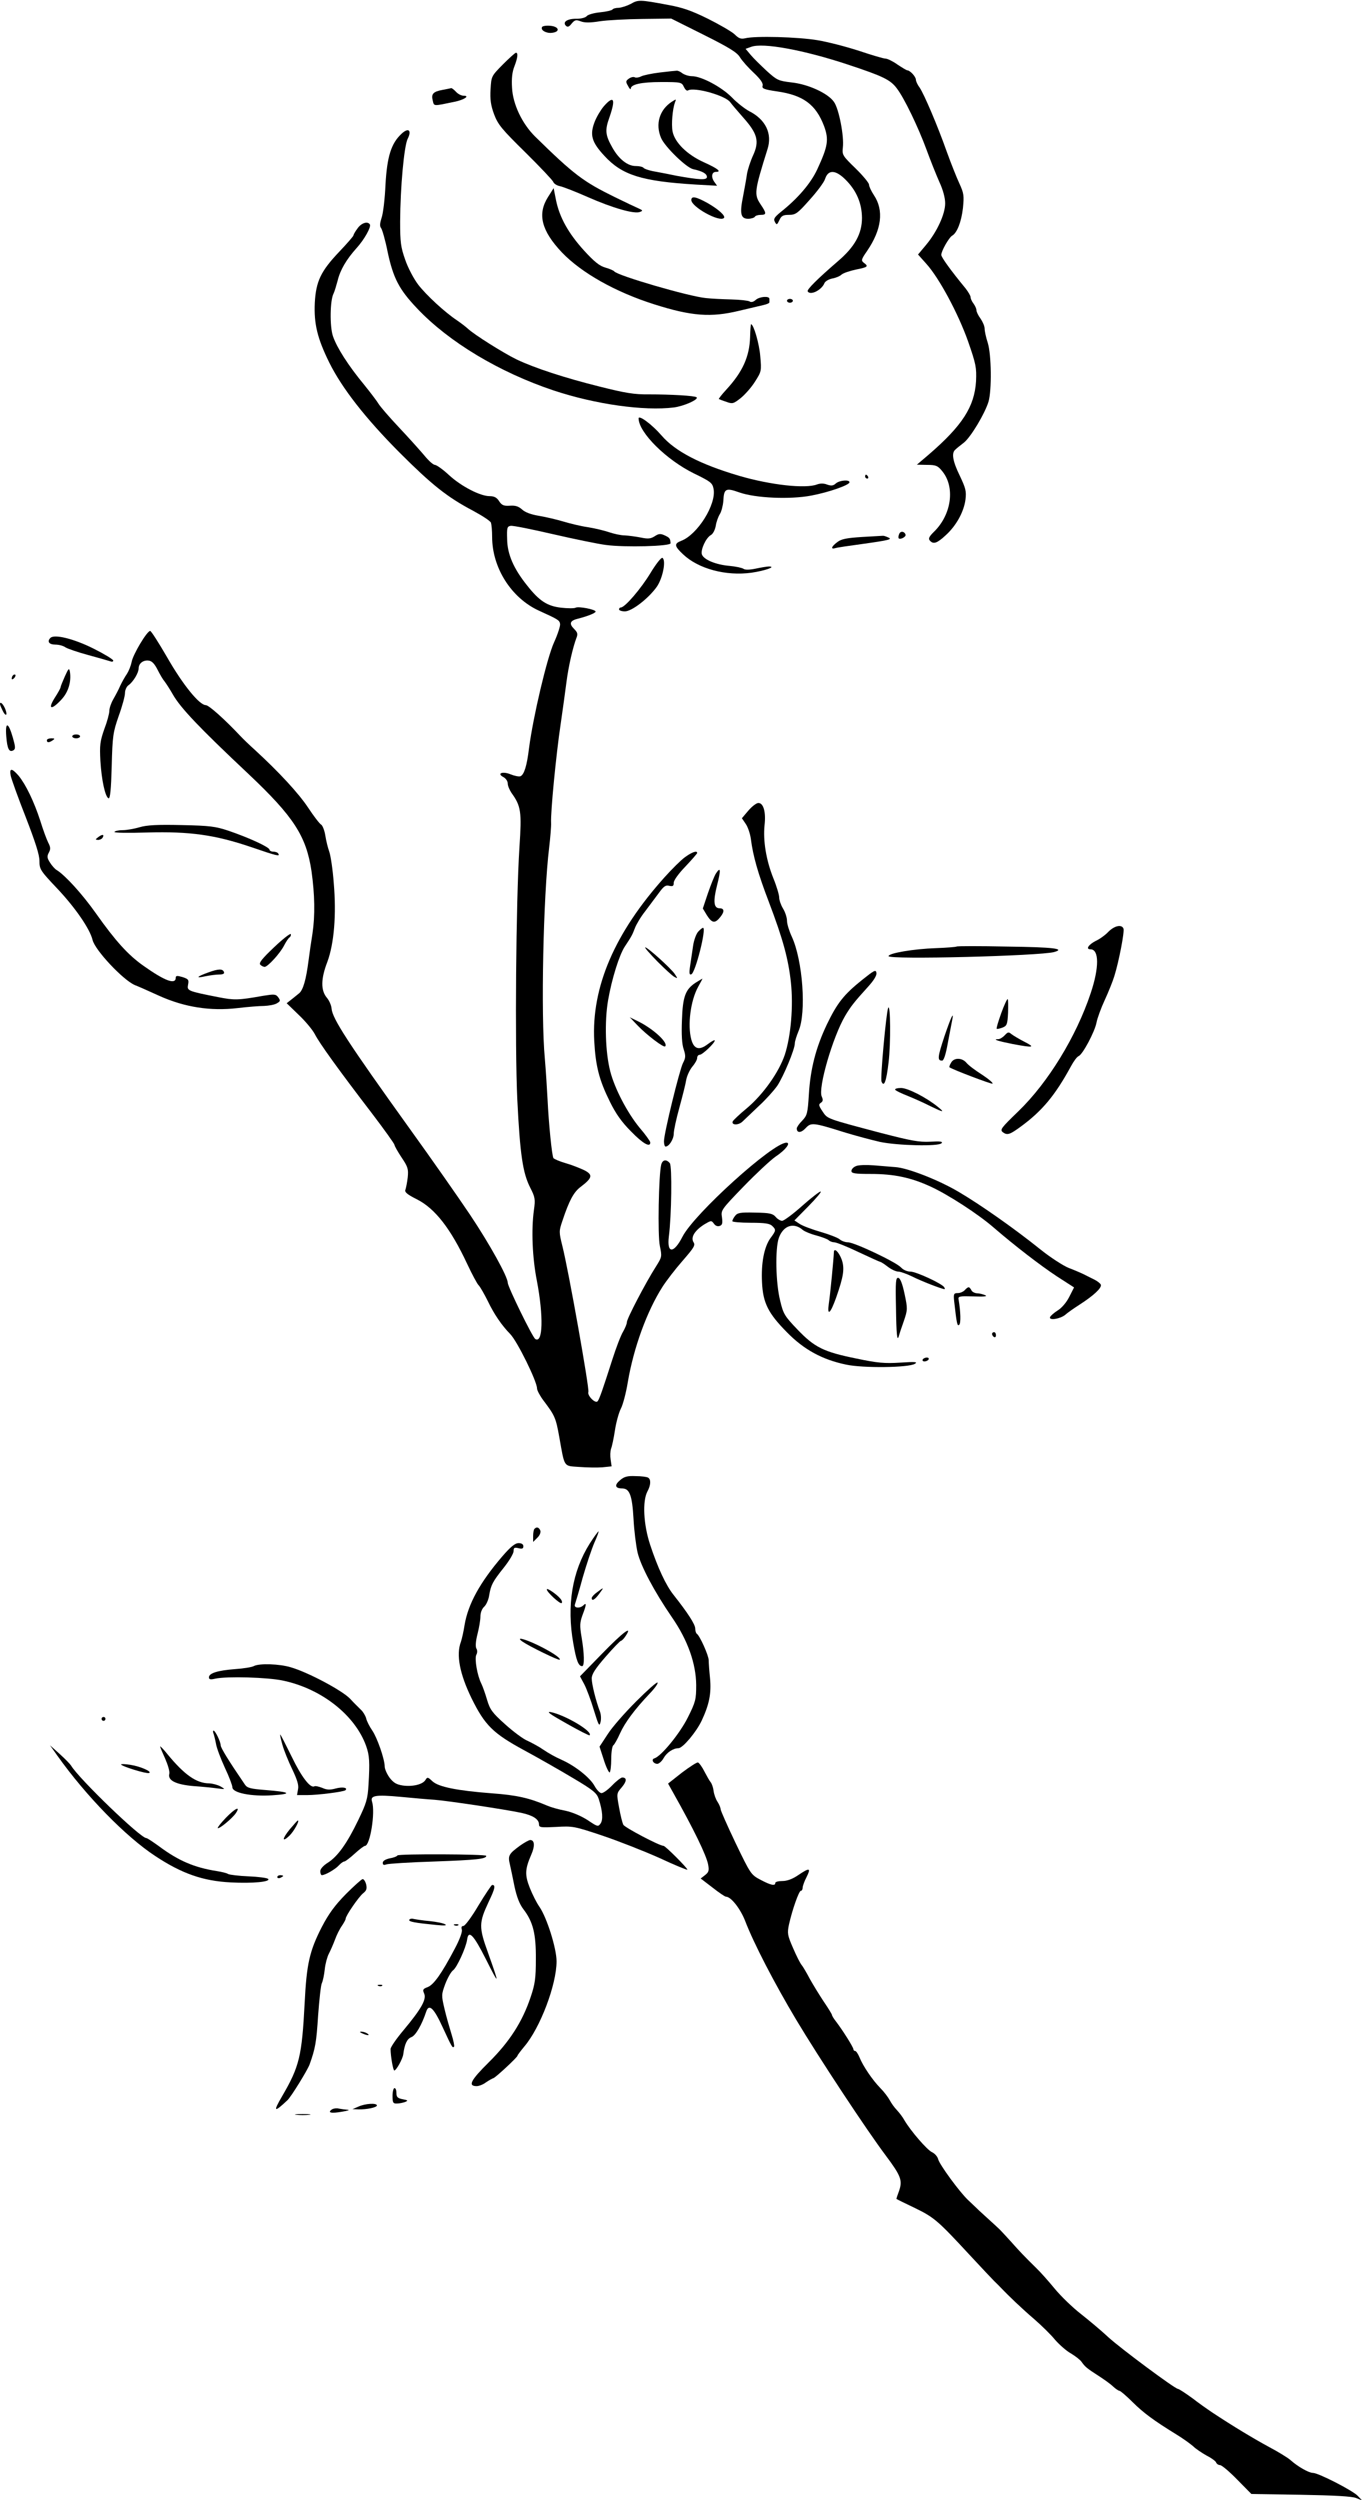 <?xml version="1.0" standalone="no"?>
<!DOCTYPE svg PUBLIC "-//W3C//DTD SVG 20010904//EN"
 "http://www.w3.org/TR/2001/REC-SVG-20010904/DTD/svg10.dtd">
<svg version="1.0" xmlns="http://www.w3.org/2000/svg"
 width="700pt" height="1280pt" viewBox="0 0 700 1280"
 preserveAspectRatio="xMidYMid meet">
<g transform="translate(0,1280) scale(0.1,-0.1)"
fill="#000000" stroke="none">
<path d="M3230 12780 c-19 -10 -47 -19 -62 -20 -15 0 -29 -4 -32 -9 -3 -4 -31
-11 -63 -14 -32 -3 -62 -12 -68 -19 -6 -8 -28 -14 -52 -14 -48 1 -74 -17 -55
-36 8 -8 16 -6 29 11 16 19 22 21 46 12 20 -8 49 -8 98 0 39 6 137 11 218 12
l148 2 166 -83 c130 -65 171 -90 186 -115 11 -18 43 -54 71 -80 35 -33 49 -54
45 -66 -4 -14 6 -19 74 -29 134 -19 199 -67 241 -178 25 -69 20 -102 -35 -221
-33 -71 -99 -149 -189 -220 -31 -26 -36 -34 -28 -49 9 -17 11 -16 23 9 10 22
19 27 49 27 34 0 44 7 106 77 38 42 74 90 79 107 16 49 54 47 105 -4 56 -56
83 -120 84 -195 0 -82 -37 -149 -124 -223 -103 -89 -160 -145 -154 -154 14
-22 72 7 86 43 4 9 21 19 39 23 18 3 40 12 48 20 9 8 42 19 74 26 61 12 66 16
40 35 -14 11 -13 17 17 60 75 110 87 208 35 286 -14 21 -25 45 -25 54 0 8 -31
46 -69 83 -67 65 -69 69 -65 107 7 57 -20 199 -46 234 -31 44 -132 90 -217 99
-67 8 -74 11 -127 59 -31 29 -68 65 -82 82 l-26 31 28 10 c60 23 271 -16 497
-91 178 -59 216 -77 249 -121 38 -49 110 -199 152 -313 20 -55 50 -130 66
-166 19 -41 30 -82 30 -110 0 -55 -42 -146 -98 -213 l-41 -49 42 -47 c67 -74
164 -256 214 -397 41 -118 44 -134 41 -205 -8 -130 -70 -227 -243 -376 l-60
-51 52 -1 c44 0 55 -4 76 -30 70 -82 50 -226 -42 -314 -23 -23 -28 -33 -20
-43 18 -21 37 -15 82 27 54 49 93 120 101 183 5 42 1 58 -29 121 -37 76 -44
118 -22 135 6 6 26 22 43 35 36 29 108 150 126 210 17 59 15 240 -4 301 -9 28
-16 60 -16 73 0 12 -10 35 -21 51 -12 16 -21 35 -21 43 0 8 -7 23 -15 34 -8
10 -15 25 -15 33 0 7 -12 27 -26 45 -75 91 -124 159 -124 171 0 20 39 88 55
98 26 14 48 72 56 142 6 63 5 75 -18 125 -14 30 -43 103 -64 161 -48 136 -117
297 -140 331 -11 14 -19 33 -19 40 0 15 -30 48 -44 48 -4 0 -27 14 -51 30 -24
17 -51 30 -61 30 -10 0 -70 18 -133 39 -64 21 -160 46 -214 55 -101 17 -320
23 -371 10 -22 -5 -33 -1 -54 20 -15 14 -77 50 -137 80 -85 42 -132 58 -205
71 -144 27 -152 27 -190 5z"/>
<path d="M2776 12662 c-10 -16 21 -34 51 -30 43 5 36 32 -9 36 -20 2 -39 -1
-42 -6z"/>
<path d="M2575 12470 c-59 -60 -59 -60 -63 -127 -3 -52 1 -82 18 -128 20 -53
39 -76 160 -195 75 -74 139 -142 143 -151 3 -9 18 -19 34 -22 15 -3 80 -28
143 -56 127 -56 239 -88 267 -76 16 6 15 8 -7 18 -14 6 -69 32 -122 58 -161
79 -209 115 -407 309 -67 66 -115 166 -119 251 -3 48 1 81 12 109 17 44 20 70
8 70 -4 0 -34 -27 -67 -60z"/>
<path d="M3380 12429 c-41 -5 -85 -14 -97 -20 -11 -6 -26 -8 -32 -5 -6 4 -20
1 -30 -6 -17 -12 -18 -16 -5 -38 7 -14 13 -20 14 -14 0 22 54 34 156 34 101 0
105 -1 116 -25 6 -13 15 -22 21 -18 31 19 192 -26 216 -60 8 -11 38 -46 67
-79 73 -82 83 -121 51 -192 -14 -30 -28 -73 -32 -97 -3 -24 -13 -76 -20 -114
-18 -89 -12 -115 26 -115 15 0 31 5 34 10 3 6 17 10 31 10 30 0 30 8 -2 55
-33 50 -31 67 36 281 26 80 -10 153 -94 195 -22 12 -62 43 -88 70 -52 53 -156
109 -205 109 -16 0 -38 7 -49 15 -10 8 -23 14 -29 13 -5 0 -44 -4 -85 -9z"/>
<path d="M2267 12340 c-49 -9 -60 -21 -51 -55 7 -30 1 -29 112 -6 49 10 80 31
46 31 -12 0 -29 9 -39 20 -10 11 -21 19 -24 19 -3 -1 -23 -5 -44 -9z"/>
<path d="M3092 12256 c-16 -19 -37 -54 -47 -80 -26 -67 -15 -104 50 -174 91
-99 191 -130 469 -147 l108 -6 -15 21 c-17 25 -12 50 9 50 31 0 10 17 -61 49
-87 39 -150 102 -161 158 -7 37 0 115 12 148 8 19 7 19 -16 4 -63 -41 -85
-114 -55 -185 19 -45 129 -152 164 -160 47 -10 71 -23 71 -40 0 -17 -38 -15
-155 6 -27 6 -76 15 -107 21 -32 5 -60 15 -63 20 -4 5 -21 9 -40 9 -41 0 -86
35 -119 94 -36 63 -39 89 -16 153 34 97 24 118 -28 59z"/>
<path d="M2056 12115 c-53 -49 -74 -117 -82 -260 -3 -71 -12 -148 -20 -170 -9
-28 -10 -43 -3 -52 6 -7 22 -62 34 -123 29 -135 59 -192 150 -288 163 -173
422 -328 700 -421 214 -71 462 -106 616 -87 52 7 128 41 116 52 -7 8 -133 15
-244 15 -75 -1 -122 7 -253 40 -177 44 -333 95 -425 139 -66 32 -219 128 -250
158 -11 10 -36 29 -55 42 -63 42 -156 128 -198 182 -23 30 -53 87 -67 128 -23
65 -26 91 -26 195 1 178 20 384 38 423 23 45 5 61 -31 27z"/>
<path d="M2806 11791 c-55 -87 -34 -172 72 -284 100 -104 273 -202 472 -265
192 -61 291 -68 435 -33 50 12 105 25 123 29 18 4 33 10 32 15 0 4 0 12 0 17
0 16 -52 12 -71 -6 -11 -10 -23 -13 -31 -7 -7 4 -49 9 -93 10 -44 1 -102 4
-130 7 -87 8 -457 116 -470 137 -3 4 -23 13 -45 19 -29 8 -56 29 -109 87 -80
88 -126 170 -144 259 l-12 61 -29 -46z"/>
<path d="M3540 11776 c0 -35 144 -115 167 -92 10 10 -27 44 -83 76 -59 33 -84
38 -84 16z"/>
<path d="M1831 11631 c-12 -16 -21 -32 -21 -36 0 -4 -33 -42 -73 -84 -94 -99
-119 -151 -125 -261 -5 -108 13 -182 74 -306 66 -133 187 -287 359 -460 166
-166 245 -229 376 -298 48 -26 90 -53 93 -62 3 -9 6 -41 6 -72 0 -159 98 -313
239 -378 99 -45 106 -49 109 -68 2 -10 -12 -53 -31 -95 -36 -79 -107 -380
-128 -541 -11 -91 -25 -136 -44 -144 -8 -3 -31 2 -51 10 -42 17 -72 4 -35 -15
12 -7 21 -21 21 -32 0 -12 9 -33 19 -48 49 -68 53 -96 41 -277 -18 -279 -24
-1019 -11 -1294 14 -282 28 -375 66 -450 25 -49 27 -60 19 -115 -14 -102 -8
-244 15 -361 35 -184 31 -324 -8 -299 -14 8 -141 268 -141 288 0 31 -94 200
-193 348 -57 85 -196 284 -310 442 -313 436 -395 562 -399 613 -1 16 -12 42
-25 57 -31 38 -30 96 3 182 35 94 47 243 33 405 -5 69 -16 141 -23 160 -7 19
-16 56 -20 82 -4 26 -14 51 -21 56 -8 4 -38 43 -67 87 -49 74 -149 182 -273
296 -28 25 -61 57 -75 72 -83 88 -161 157 -176 157 -33 0 -118 105 -197 243
-44 76 -83 137 -88 137 -16 0 -88 -120 -95 -159 -4 -20 -15 -47 -24 -61 -10
-14 -25 -41 -34 -60 -8 -19 -25 -51 -36 -70 -11 -19 -20 -45 -20 -59 0 -13
-11 -55 -26 -94 -22 -63 -24 -82 -20 -162 6 -99 25 -186 42 -192 8 -3 13 46
16 164 4 157 7 174 36 258 18 49 32 102 32 117 0 15 8 33 18 40 25 18 52 64
52 86 0 26 24 44 52 40 16 -2 30 -17 45 -47 12 -24 28 -51 36 -60 7 -9 26 -38
42 -66 39 -69 136 -171 387 -407 232 -219 296 -318 323 -497 17 -120 19 -228
5 -321 -6 -36 -15 -98 -20 -138 -13 -100 -28 -150 -48 -167 -9 -8 -28 -22 -41
-33 l-23 -18 62 -60 c34 -32 71 -77 82 -98 23 -46 125 -187 292 -405 64 -84
116 -157 116 -162 0 -5 16 -34 36 -64 33 -49 36 -60 32 -102 -3 -27 -9 -55
-12 -64 -5 -12 9 -24 59 -49 93 -47 173 -150 258 -332 24 -51 50 -100 58 -108
8 -8 29 -45 47 -81 32 -67 71 -124 115 -169 36 -37 137 -242 137 -278 0 -10
15 -38 33 -62 58 -77 63 -87 81 -187 28 -159 21 -147 101 -153 39 -3 92 -4
119 -2 l48 5 -5 34 c-3 19 -2 44 2 56 5 12 14 55 20 95 6 40 20 90 30 110 11
20 27 82 36 137 30 176 98 363 178 488 20 31 66 91 103 133 58 67 66 79 55 95
-15 25 7 60 56 91 34 20 36 21 49 3 8 -11 19 -15 30 -11 13 5 15 14 11 44 -6
36 -4 39 111 158 64 66 138 135 164 153 51 34 79 71 55 71 -70 0 -473 -365
-532 -481 -45 -88 -81 -88 -70 1 14 107 17 361 5 375 -18 22 -37 18 -44 -7
-13 -51 -19 -363 -7 -417 11 -54 11 -56 -20 -105 -53 -83 -149 -267 -149 -285
0 -9 -9 -30 -19 -48 -11 -17 -36 -82 -56 -145 -50 -156 -66 -202 -75 -212 -12
-13 -54 30 -47 48 6 16 -101 619 -133 746 -18 73 -18 77 0 130 35 105 58 148
95 175 59 45 62 61 17 84 -21 10 -63 27 -95 36 -31 9 -59 21 -63 26 -8 14 -24
175 -30 299 -3 58 -9 152 -14 210 -21 224 -8 833 22 1080 6 52 11 110 10 128
-3 51 25 345 49 505 11 78 25 176 30 217 10 79 33 177 50 222 9 22 7 30 -11
48 -27 27 -22 43 21 53 51 13 89 29 89 36 0 11 -88 28 -102 20 -7 -4 -41 -4
-75 0 -71 8 -112 35 -174 114 -69 86 -101 160 -102 236 -2 59 0 66 18 69 12 2
110 -18 218 -43 109 -25 230 -50 270 -55 95 -13 332 -7 331 9 -2 25 -5 28 -30
40 -22 10 -31 9 -51 -4 -20 -13 -34 -15 -71 -7 -26 5 -63 10 -83 11 -20 0 -55
8 -79 16 -23 8 -72 20 -109 26 -36 5 -93 19 -126 29 -33 10 -89 23 -124 29
-42 7 -72 18 -88 33 -18 16 -34 21 -62 19 -31 -2 -41 2 -55 23 -12 19 -25 26
-49 26 -48 0 -145 50 -208 108 -31 29 -64 52 -72 52 -8 0 -32 21 -53 47 -22
26 -80 91 -131 145 -51 54 -97 108 -104 120 -7 12 -40 56 -74 98 -81 98 -140
190 -160 249 -17 51 -15 183 3 218 5 10 14 40 21 66 13 55 45 109 97 167 40
44 76 109 68 121 -11 18 -43 8 -63 -20z"/>
<path d="M4030 11260 c0 -5 7 -10 15 -10 8 0 15 5 15 10 0 6 -7 10 -15 10 -8
0 -15 -4 -15 -10z"/>
<path d="M3841 11075 c-3 -101 -38 -179 -123 -271 -23 -25 -39 -46 -37 -47 2
-1 19 -8 38 -14 32 -12 37 -10 74 19 22 18 55 55 73 84 33 52 34 54 27 131 -5
64 -34 163 -47 163 -2 0 -4 -29 -5 -65z"/>
<path d="M3270 10658 c1 -73 143 -213 284 -282 86 -42 94 -48 100 -79 15 -79
-82 -234 -166 -266 -37 -14 -35 -27 10 -69 78 -74 219 -112 350 -94 69 10 129
31 90 32 -9 0 -40 -5 -68 -11 -33 -7 -55 -7 -63 -1 -7 5 -39 12 -72 15 -70 6
-132 32 -141 59 -7 24 21 84 45 98 11 5 22 26 26 47 3 21 13 48 21 61 8 12 16
43 18 67 3 64 12 69 82 44 82 -29 260 -37 369 -16 90 17 195 54 195 68 0 15
-52 10 -70 -6 -13 -12 -23 -13 -44 -6 -17 7 -35 7 -52 1 -59 -23 -238 -3 -399
44 -200 59 -327 125 -397 206 -48 56 -118 108 -118 88z"/>
<path d="M4430 10360 c0 -5 5 -10 11 -10 5 0 7 5 4 10 -3 6 -8 10 -11 10 -2 0
-4 -4 -4 -10z"/>
<path d="M4604 10065 c-4 -9 -4 -18 -2 -21 9 -8 39 8 35 19 -6 18 -27 20 -33
2z"/>
<path d="M4415 10051 c-78 -5 -106 -10 -127 -26 -31 -23 -36 -39 -10 -31 9 3
71 12 137 21 143 20 158 24 130 35 -11 5 -22 8 -25 7 -3 0 -50 -3 -105 -6z"/>
<path d="M3330 9865 c-48 -79 -130 -175 -151 -175 -5 0 -9 -4 -9 -10 0 -5 13
-10 30 -10 35 0 121 66 164 127 30 44 48 135 28 147 -6 3 -33 -31 -62 -79z"/>
<path d="M258 9534 c-18 -18 -7 -34 25 -34 18 0 41 -6 52 -14 11 -7 63 -25
115 -39 52 -14 103 -29 113 -32 9 -4 17 -3 17 3 0 6 -46 34 -102 62 -100 50
-201 75 -220 54z"/>
<path d="M332 9337 c-12 -27 -22 -52 -22 -56 0 -4 -13 -28 -30 -54 -37 -59
-17 -64 34 -9 36 38 52 92 44 143 -4 21 -7 18 -26 -24z"/>
<path d="M67 9343 c-4 -3 -7 -11 -7 -17 0 -6 5 -5 12 2 6 6 9 14 7 17 -3 3 -9
2 -12 -2z"/>
<path d="M0 9195 c0 -2 5 -16 12 -30 16 -35 29 -31 15 5 -10 25 -27 42 -27 25z"/>
<path d="M32 9031 c5 -65 15 -85 37 -72 11 7 10 18 -3 64 -23 81 -40 85 -34 8z"/>
<path d="M370 9030 c0 -5 9 -10 20 -10 11 0 20 5 20 10 0 6 -9 10 -20 10 -11
0 -20 -4 -20 -10z"/>
<path d="M240 9010 c0 -13 11 -13 30 0 12 8 11 10 -7 10 -13 0 -23 -4 -23 -10z"/>
<path d="M55 8828 c4 -18 38 -113 77 -212 49 -127 70 -192 70 -223 0 -44 4
-50 94 -145 90 -96 164 -203 178 -260 12 -52 156 -205 216 -231 14 -5 70 -30
125 -55 131 -59 263 -79 401 -63 51 6 112 11 136 11 24 1 53 6 65 13 19 11 20
14 8 31 -13 17 -20 17 -77 8 -130 -23 -148 -23 -230 -7 -158 31 -161 33 -155
64 5 25 2 29 -29 39 -27 8 -34 7 -34 -3 0 -38 -56 -17 -166 61 -78 55 -143
127 -242 267 -70 99 -157 195 -202 223 -9 5 -24 22 -34 38 -15 23 -16 32 -6
51 10 18 9 28 -3 51 -8 16 -27 67 -41 113 -32 98 -74 185 -111 230 -35 40 -48
40 -40 -1z"/>
<path d="M3832 8650 l-33 -39 19 -28 c11 -15 23 -50 27 -78 11 -87 36 -176 93
-325 71 -187 99 -289 112 -410 13 -120 0 -274 -31 -369 -30 -90 -111 -204
-194 -274 -39 -32 -71 -63 -73 -68 -8 -20 30 -21 51 0 12 12 50 47 84 80 35
32 76 78 93 102 32 48 90 187 90 217 0 11 9 39 19 63 41 94 22 363 -35 485
-13 28 -24 64 -24 80 0 16 -9 44 -20 62 -11 18 -20 44 -20 57 0 13 -13 58 -30
99 -37 93 -53 192 -45 271 8 69 -6 115 -32 114 -10 0 -33 -18 -51 -39z"/>
<path d="M715 8565 c-27 -8 -67 -15 -87 -15 -20 0 -39 -4 -42 -9 -3 -5 69 -6
168 -3 219 6 346 -12 530 -74 137 -47 151 -50 141 -34 -3 6 -15 10 -26 10 -10
0 -19 5 -19 10 0 13 -107 62 -210 97 -66 22 -95 26 -240 29 -123 3 -178 0
-215 -11z"/>
<path d="M504 8515 c-17 -13 -17 -14 -2 -15 9 0 20 5 23 11 11 17 0 20 -21 4z"/>
<path d="M3508 8412 c-21 -15 -67 -61 -104 -102 -256 -285 -376 -563 -361
-840 7 -128 25 -199 80 -310 30 -61 60 -104 108 -152 61 -63 99 -84 99 -57 0
6 -25 41 -56 77 -62 76 -126 198 -149 287 -25 96 -30 255 -11 365 19 109 57
231 86 275 34 51 38 59 51 93 7 19 30 58 53 87 23 30 54 73 71 95 24 33 34 40
52 35 19 -4 23 -1 23 16 0 12 25 47 60 83 33 35 60 66 60 69 0 14 -26 5 -62
-21z"/>
<path d="M3666 8328 c-8 -12 -26 -58 -41 -101 l-26 -78 21 -35 c26 -41 42 -43
69 -8 22 27 20 44 -4 44 -30 0 -34 34 -14 114 21 83 20 102 -5 64z"/>
<path d="M5676 8030 c-16 -17 -45 -38 -65 -47 -37 -19 -53 -43 -27 -43 45 0
45 -94 1 -225 -74 -222 -218 -457 -370 -604 -90 -87 -96 -95 -79 -108 22 -16
35 -12 92 30 108 79 175 159 256 308 14 26 31 49 39 52 21 8 83 125 92 172 4
22 23 74 42 115 19 41 41 96 49 122 24 77 53 229 47 244 -9 23 -46 15 -77 -16z"/>
<path d="M3575 8030 c-10 -11 -22 -44 -26 -73 -4 -28 -11 -74 -15 -101 -6 -39
-4 -48 6 -44 21 7 79 238 60 238 -4 0 -15 -9 -25 -20z"/>
<path d="M1403 7950 c-60 -57 -79 -80 -70 -89 6 -6 16 -11 22 -11 16 0 80 70
100 110 10 19 22 38 28 41 5 4 8 11 6 17 -2 5 -41 -25 -86 -68z"/>
<path d="M4898 7954 c-3 -2 -49 -6 -104 -8 -118 -4 -244 -26 -244 -41 0 -19
775 1 848 21 60 17 -4 25 -240 28 -141 3 -258 3 -260 0z"/>
<path d="M3365 7879 c39 -39 78 -75 88 -80 18 -10 18 -9 2 15 -19 28 -138 136
-151 136 -5 0 23 -32 61 -71z"/>
<path d="M1068 7822 c-62 -22 -69 -32 -16 -20 24 5 56 9 71 9 18 0 27 4 24 12
-6 18 -27 18 -79 -1z"/>
<path d="M4413 7782 c-92 -74 -126 -117 -179 -227 -56 -118 -84 -226 -92 -357
-6 -98 -9 -109 -34 -135 -16 -16 -28 -34 -28 -40 0 -24 22 -24 45 1 28 30 37
30 196 -20 58 -18 142 -40 185 -50 92 -19 298 -24 315 -7 9 9 -6 11 -57 8 -58
-3 -99 5 -254 45 -279 74 -272 71 -298 110 -20 30 -21 36 -9 44 11 7 13 15 5
32 -20 43 56 304 119 412 29 49 47 72 116 148 32 35 47 60 45 73 -3 19 -11 14
-75 -37z"/>
<path d="M3562 7769 c-52 -34 -66 -70 -70 -193 -3 -73 0 -122 9 -148 11 -34
10 -44 -4 -71 -18 -37 -97 -359 -97 -400 0 -15 4 -27 8 -27 18 0 42 38 42 66
0 16 13 76 29 134 16 58 32 122 35 142 4 21 18 51 31 67 14 16 25 36 25 45 0
9 6 16 13 16 14 0 77 60 77 73 0 5 -16 -4 -35 -18 -44 -34 -71 -27 -85 23 -20
74 -4 199 35 270 13 23 23 42 22 42 -1 0 -17 -10 -35 -21z"/>
<path d="M5127 7613 c-15 -42 -26 -78 -23 -80 2 -2 15 1 29 6 23 9 26 16 29
76 1 37 1 68 -2 70 -3 2 -18 -31 -33 -72z"/>
<path d="M4548 7640 c-10 -24 -41 -359 -34 -377 13 -32 25 2 36 97 12 98 10
307 -2 280z"/>
<path d="M4836 7494 c-35 -106 -37 -124 -12 -124 9 0 19 31 30 93 10 50 19
102 22 115 10 50 -6 16 -40 -84z"/>
<path d="M3265 7550 c47 -49 134 -115 141 -107 18 17 -58 88 -136 127 l-45 22
40 -42z"/>
<path d="M5145 7500 c-10 -11 -25 -20 -33 -20 -33 0 -2 -10 74 -25 107 -20
118 -18 59 12 -27 14 -57 32 -66 39 -14 12 -18 11 -34 -6z"/>
<path d="M4870 7359 c-7 -11 -10 -22 -8 -23 16 -12 212 -86 220 -84 6 2 -18
23 -53 46 -35 22 -72 50 -81 62 -23 26 -64 26 -78 -1z"/>
<path d="M4584 7221 c3 -5 32 -19 63 -31 32 -13 84 -36 115 -52 70 -34 78 -35
41 -5 -59 48 -154 97 -189 97 -19 0 -33 -4 -30 -9z"/>
<path d="M4383 6830 c-13 -5 -23 -16 -23 -25 0 -12 17 -15 98 -15 122 0 208
-19 308 -65 89 -41 244 -141 324 -211 108 -93 238 -193 323 -249 l87 -56 -25
-49 c-14 -28 -39 -57 -59 -69 -19 -12 -36 -27 -39 -34 -7 -19 53 -9 78 12 11
10 45 34 75 53 71 46 113 85 107 101 -2 6 -17 18 -33 26 -16 8 -40 20 -54 27
-14 7 -49 22 -78 33 -29 12 -94 54 -145 95 -132 106 -307 229 -416 293 -102
61 -263 124 -326 128 -22 2 -71 6 -110 9 -38 3 -80 2 -92 -4z"/>
<path d="M4106 6625 c-46 -41 -92 -75 -101 -75 -9 0 -24 9 -33 20 -15 17 -30
21 -106 22 -76 2 -90 -1 -102 -17 -8 -10 -14 -22 -14 -27 0 -4 42 -8 94 -8 73
0 98 -4 110 -16 21 -20 20 -24 -9 -63 -32 -45 -48 -127 -43 -226 5 -106 32
-159 128 -256 86 -88 181 -140 302 -165 87 -19 321 -16 353 4 16 10 2 11 -75
6 -80 -5 -116 -2 -225 21 -168 34 -214 57 -302 149 -65 68 -72 79 -88 147 -23
90 -26 266 -7 321 23 64 76 82 123 41 10 -8 41 -21 69 -28 29 -8 58 -19 63
-24 6 -6 19 -11 29 -11 10 0 66 -22 124 -50 58 -27 108 -50 111 -50 3 0 21
-11 39 -25 18 -14 42 -25 54 -25 11 0 44 -12 73 -26 43 -22 151 -64 164 -64 2
0 1 5 -2 10 -12 19 -144 80 -173 80 -17 0 -37 9 -48 21 -24 27 -239 129 -272
129 -14 0 -33 7 -42 15 -9 8 -52 25 -97 38 -45 13 -93 31 -108 41 l-27 18 73
74 c40 41 68 74 61 74 -6 0 -50 -34 -96 -75z"/>
<path d="M4270 6388 c-1 -32 -19 -218 -26 -263 -9 -65 8 -51 37 30 39 111 45
151 29 197 -15 40 -40 63 -40 36z"/>
<path d="M4588 6108 c2 -142 6 -180 15 -147 2 8 13 42 25 75 20 59 20 64 4
140 -11 52 -22 80 -32 82 -13 2 -15 -19 -12 -150z"/>
<path d="M4940 6195 c-7 -8 -23 -15 -35 -15 -21 0 -23 -4 -19 -42 13 -115 16
-130 26 -120 9 9 7 66 -3 127 -4 19 1 20 76 18 55 -2 74 0 60 6 -11 5 -30 10
-43 10 -12 1 -25 8 -28 16 -4 8 -10 15 -14 15 -4 0 -13 -7 -20 -15z"/>
<path d="M5080 5971 c0 -6 5 -13 10 -16 6 -3 10 1 10 9 0 9 -4 16 -10 16 -5 0
-10 -4 -10 -9z"/>
<path d="M4725 5840 c-3 -5 1 -10 9 -10 8 0 18 5 21 10 3 6 -1 10 -9 10 -8 0
-18 -4 -21 -10z"/>
<path d="M3175 5222 c-30 -25 -25 -42 10 -42 39 0 52 -34 59 -155 3 -60 13
-139 21 -174 17 -70 86 -200 176 -331 81 -117 123 -237 124 -346 0 -75 -3 -87
-43 -167 -41 -82 -136 -198 -171 -209 -18 -5 -6 -28 15 -28 8 0 23 13 32 29
16 29 49 51 76 51 22 0 91 82 119 141 39 83 50 140 43 216 -4 38 -7 79 -7 93
0 25 -46 127 -61 136 -4 3 -8 15 -8 27 0 21 -39 81 -111 172 -39 49 -81 139
-120 257 -34 104 -40 222 -14 272 18 33 19 62 4 71 -5 4 -34 8 -64 8 -43 2
-59 -3 -80 -21z"/>
<path d="M2737 4973 c-4 -3 -7 -20 -7 -37 l0 -30 21 21 c13 12 19 28 16 37 -7
17 -19 21 -30 9z"/>
<path d="M3020 4898 c-90 -143 -119 -317 -84 -513 15 -86 26 -115 45 -115 13
0 11 67 -3 149 -10 59 -9 74 5 113 20 52 21 66 5 50 -18 -18 -51 -15 -44 4 3
9 22 71 40 138 19 66 46 147 60 179 14 31 23 57 21 57 -3 0 -23 -28 -45 -62z"/>
<path d="M2572 4832 c-115 -134 -175 -244 -193 -351 -5 -33 -14 -72 -19 -87
-25 -65 -6 -164 55 -289 68 -138 110 -179 268 -265 74 -40 188 -105 253 -144
103 -61 120 -76 130 -106 20 -62 23 -107 9 -126 -12 -17 -16 -16 -66 18 -33
21 -77 40 -114 48 -33 6 -75 18 -93 26 -91 39 -157 54 -283 63 -181 14 -274
33 -305 62 -23 22 -26 22 -35 7 -13 -23 -65 -36 -116 -29 -33 5 -48 14 -68 40
-14 19 -25 45 -25 57 0 37 -38 147 -64 185 -14 20 -28 48 -31 62 -4 14 -16 34
-27 44 -10 10 -36 35 -56 57 -41 42 -213 134 -302 160 -59 18 -161 21 -189 7
-10 -6 -53 -13 -97 -16 -90 -7 -134 -21 -134 -42 0 -11 7 -13 32 -7 60 13 270
7 348 -10 198 -42 369 -178 425 -335 17 -48 19 -82 12 -198 -4 -73 -11 -95
-52 -180 -58 -121 -106 -187 -156 -219 -24 -15 -39 -32 -39 -44 0 -11 4 -20 8
-20 17 0 69 30 87 50 10 11 23 20 28 20 5 0 29 18 53 40 24 22 48 40 53 40 26
0 54 172 36 227 -10 31 18 36 147 24 62 -6 140 -13 173 -15 67 -5 360 -49 445
-67 60 -13 90 -33 90 -59 0 -16 10 -17 88 -13 84 5 92 4 238 -45 83 -28 215
-80 293 -115 77 -36 141 -62 141 -59 0 9 -113 122 -122 122 -21 0 -199 94
-206 108 -5 9 -15 49 -22 89 -13 71 -13 72 14 103 26 31 27 50 2 50 -6 0 -30
-18 -51 -40 -21 -22 -46 -40 -55 -40 -8 0 -24 16 -35 36 -23 43 -100 104 -170
135 -28 12 -69 35 -92 51 -23 16 -60 36 -82 46 -22 9 -74 48 -115 85 -66 59
-77 75 -92 125 -9 31 -22 68 -29 82 -21 41 -36 129 -26 148 6 11 6 24 0 33 -5
11 -3 38 6 73 8 31 15 72 15 90 0 20 8 40 19 50 11 10 23 37 26 59 9 53 17 69
76 143 27 34 49 71 49 83 0 18 4 20 25 15 19 -5 25 -2 25 10 0 10 -9 16 -25
16 -17 0 -40 -18 -83 -68z"/>
<path d="M2800 4663 c0 -14 69 -77 76 -70 4 4 1 14 -6 22 -19 23 -70 58 -70
48z"/>
<path d="M3058 4649 c-16 -11 -28 -25 -28 -30 0 -18 16 -9 38 21 26 35 26 36
-10 9z"/>
<path d="M3083 4334 l-113 -116 22 -41 c12 -23 34 -82 49 -132 24 -78 28 -86
34 -62 4 15 3 40 -3 55 -20 52 -42 140 -42 169 0 22 18 50 71 111 39 45 75 82
79 82 4 0 15 11 24 25 38 58 -14 19 -121 -91z"/>
<path d="M2675 4396 c36 -25 186 -98 191 -93 8 8 -48 44 -117 77 -68 32 -109
41 -74 16z"/>
<path d="M3257 4089 c-57 -57 -123 -132 -145 -167 l-42 -64 22 -68 c12 -38 26
-66 30 -64 4 3 8 34 8 69 0 35 5 67 11 70 5 4 21 31 34 61 25 55 74 122 154
206 25 26 42 51 38 54 -4 4 -53 -40 -110 -97z"/>
<path d="M2900 3977 c63 -36 117 -63 119 -61 19 19 -125 104 -199 119 -25 4
-2 -12 80 -58z"/>
<path d="M520 4000 c0 -5 5 -10 10 -10 6 0 10 5 10 10 0 6 -4 10 -10 10 -5 0
-10 -4 -10 -10z"/>
<path d="M1093 3926 c3 -8 9 -32 13 -53 3 -21 24 -76 45 -122 22 -46 39 -92
39 -101 0 -29 97 -48 205 -41 106 7 92 17 -36 27 -76 6 -93 10 -105 28 -82
120 -124 188 -124 201 0 18 -28 75 -36 75 -4 0 -4 -6 -1 -14z"/>
<path d="M1446 3868 c8 -29 31 -86 51 -127 25 -53 34 -81 29 -102 l-5 -29 52
0 c56 0 188 17 196 25 13 13 -14 18 -49 9 -29 -8 -46 -8 -70 3 -18 7 -36 11
-40 8 -20 -12 -66 47 -116 151 -31 63 -57 114 -59 114 -2 0 3 -24 11 -52z"/>
<path d="M295 3810 c146 -205 349 -413 500 -512 136 -90 245 -128 386 -135
113 -6 207 3 192 18 -5 5 -50 11 -100 13 -50 2 -98 8 -105 12 -7 5 -33 11 -58
15 -115 18 -196 53 -293 125 -33 24 -63 44 -68 44 -30 0 -346 305 -385 371 -5
8 -31 35 -59 60 l-49 44 39 -55z"/>
<path d="M820 3859 c0 -4 12 -32 26 -63 14 -32 24 -66 21 -77 -9 -34 33 -55
125 -63 46 -3 101 -9 123 -12 39 -5 40 -5 15 10 -14 8 -40 15 -58 16 -66 0
-128 44 -215 150 -20 25 -37 42 -37 39z"/>
<path d="M3492 3725 l-71 -56 29 -52 c103 -183 167 -315 176 -362 6 -32 3 -40
-16 -55 l-22 -17 60 -46 c33 -26 64 -47 69 -47 26 0 74 -61 99 -125 44 -115
150 -319 261 -505 118 -197 360 -564 460 -697 77 -103 85 -126 67 -179 -8 -21
-14 -40 -14 -41 0 -1 42 -22 93 -46 101 -49 119 -65 282 -241 61 -66 118 -126
127 -135 9 -9 23 -22 30 -30 43 -45 112 -111 173 -163 39 -34 87 -81 108 -107
22 -25 57 -56 80 -69 22 -13 47 -32 55 -43 18 -26 28 -34 87 -72 28 -18 62
-42 75 -55 13 -12 28 -22 33 -22 4 0 34 -25 65 -56 57 -57 112 -97 224 -166
33 -20 72 -48 87 -61 14 -14 46 -35 69 -48 24 -12 46 -28 49 -35 3 -8 12 -14
20 -14 9 0 48 -33 88 -74 l73 -74 253 -4 c171 -3 264 -8 284 -17 l30 -12 -23
24 c-26 27 -201 117 -229 117 -21 0 -77 32 -113 64 -14 13 -65 44 -114 70 -77
42 -178 102 -294 179 -18 12 -62 43 -97 70 -36 26 -68 47 -73 47 -15 0 -295
208 -357 265 -33 31 -95 83 -138 117 -43 33 -105 93 -137 132 -32 39 -74 86
-92 103 -66 65 -84 84 -133 139 -27 30 -56 61 -63 67 -7 7 -34 31 -60 55 -26
23 -51 47 -57 53 -5 5 -23 22 -39 37 -43 41 -145 180 -152 208 -3 13 -18 30
-32 36 -26 13 -108 108 -140 162 -9 17 -27 40 -39 53 -13 13 -29 36 -37 51 -8
15 -29 43 -48 62 -41 42 -89 113 -107 158 -7 17 -17 32 -22 32 -5 0 -9 4 -9 9
0 10 -56 99 -90 143 -11 14 -20 29 -20 33 0 3 -18 33 -40 65 -22 33 -54 85
-72 117 -17 32 -36 65 -43 73 -7 8 -27 47 -44 87 -29 66 -30 76 -21 120 17 76
51 173 61 173 5 0 9 7 9 15 0 9 9 34 20 55 24 48 16 50 -43 10 -29 -20 -57
-30 -81 -30 -20 0 -36 -4 -36 -10 0 -16 -22 -12 -75 16 -49 26 -51 28 -128
188 -42 88 -77 167 -77 174 0 7 -7 24 -16 38 -9 13 -18 39 -20 56 -2 17 -9 37
-15 44 -6 7 -20 32 -32 55 -12 24 -27 44 -33 46 -5 2 -42 -22 -82 -52z"/>
<path d="M620 3767 c0 -9 129 -49 143 -44 19 6 -43 34 -96 42 -26 4 -47 5 -47
2z"/>
<path d="M1156 3493 c-25 -26 -43 -49 -41 -52 7 -6 75 50 93 77 26 39 -5 24
-52 -25z"/>
<path d="M1484 3435 c-40 -49 -41 -70 -2 -33 22 21 54 78 43 78 -2 0 -20 -20
-41 -45z"/>
<path d="M2664 3352 c-59 -43 -64 -52 -53 -97 5 -22 16 -74 24 -115 11 -50 25
-88 45 -114 50 -65 65 -127 64 -256 0 -97 -4 -127 -27 -195 -42 -125 -107
-227 -214 -333 -94 -93 -108 -122 -62 -122 11 0 33 8 47 19 15 10 32 20 39 22
13 5 123 107 123 115 0 3 16 24 35 47 81 95 165 316 165 436 0 66 -49 222 -87
278 -15 21 -37 65 -50 98 -26 66 -25 95 7 169 20 45 18 76 -5 76 -6 0 -30 -13
-51 -28z"/>
<path d="M2035 3301 c-2 -5 -21 -12 -40 -15 -22 -5 -35 -13 -35 -23 0 -10 5
-13 18 -8 9 4 121 11 247 15 217 8 265 13 265 29 0 9 -449 11 -455 2z"/>
<path d="M1420 3190 c0 -5 7 -7 15 -4 8 4 15 8 15 10 0 2 -7 4 -15 4 -8 0 -15
-4 -15 -10z"/>
<path d="M1771 3103 c-57 -58 -88 -101 -123 -168 -63 -123 -78 -189 -88 -390
-14 -272 -27 -325 -115 -476 -48 -82 -42 -86 27 -21 19 18 101 151 113 182 30
84 35 113 44 252 6 81 14 155 19 165 5 10 12 42 15 71 3 29 13 65 21 80 8 15
22 47 31 71 9 25 25 57 36 72 10 15 19 31 19 36 0 15 66 111 89 130 18 14 21
24 16 46 -4 15 -12 27 -18 27 -5 0 -44 -35 -86 -77z"/>
<path d="M2450 3045 c-34 -58 -69 -105 -77 -105 -9 0 -12 -6 -8 -19 3 -11 -10
-48 -36 -97 -68 -129 -108 -185 -139 -197 -24 -9 -27 -13 -18 -33 13 -29 -14
-78 -106 -188 -36 -43 -66 -86 -66 -96 0 -36 13 -110 19 -110 10 0 43 59 46
83 7 53 19 79 42 88 21 8 53 62 76 132 14 40 39 16 83 -80 49 -106 51 -109 59
-101 3 3 -3 32 -13 64 -10 33 -27 91 -36 130 -16 69 -16 72 4 127 12 31 30 63
40 70 19 13 66 115 72 157 7 52 33 25 96 -100 70 -139 71 -136 12 30 -49 135
-48 156 3 265 32 67 36 85 17 85 -3 0 -35 -47 -70 -105z"/>
<path d="M2096 2972 c-6 -10 27 -16 139 -27 39 -4 55 -3 45 3 -8 6 -44 13 -80
17 -36 3 -72 9 -82 11 -9 3 -19 1 -22 -4z"/>
<path d="M2328 2943 c7 -3 16 -2 19 1 4 3 -2 6 -13 5 -11 0 -14 -3 -6 -6z"/>
<path d="M1938 2633 c7 -3 16 -2 19 1 4 3 -2 6 -13 5 -11 0 -14 -3 -6 -6z"/>
<path d="M1855 2390 c27 -12 43 -12 25 0 -8 5 -22 9 -30 9 -10 0 -8 -3 5 -9z"/>
<path d="M2010 2070 c0 -35 3 -40 23 -39 12 0 31 4 42 8 16 7 14 9 -13 14 -26
5 -32 11 -32 32 0 14 -4 25 -10 25 -5 0 -10 -18 -10 -40z"/>
<path d="M1835 2015 l-30 -13 31 -1 c43 -1 94 10 94 20 0 14 -61 10 -95 -6z"/>
<path d="M1700 2001 c-25 -17 -5 -22 51 -12 30 5 43 9 29 10 -14 1 -34 4 -45
6 -11 3 -27 1 -35 -4z"/>
<path d="M1518 1973 c17 -2 47 -2 65 0 17 2 3 4 -33 4 -36 0 -50 -2 -32 -4z"/>
</g>
</svg>
